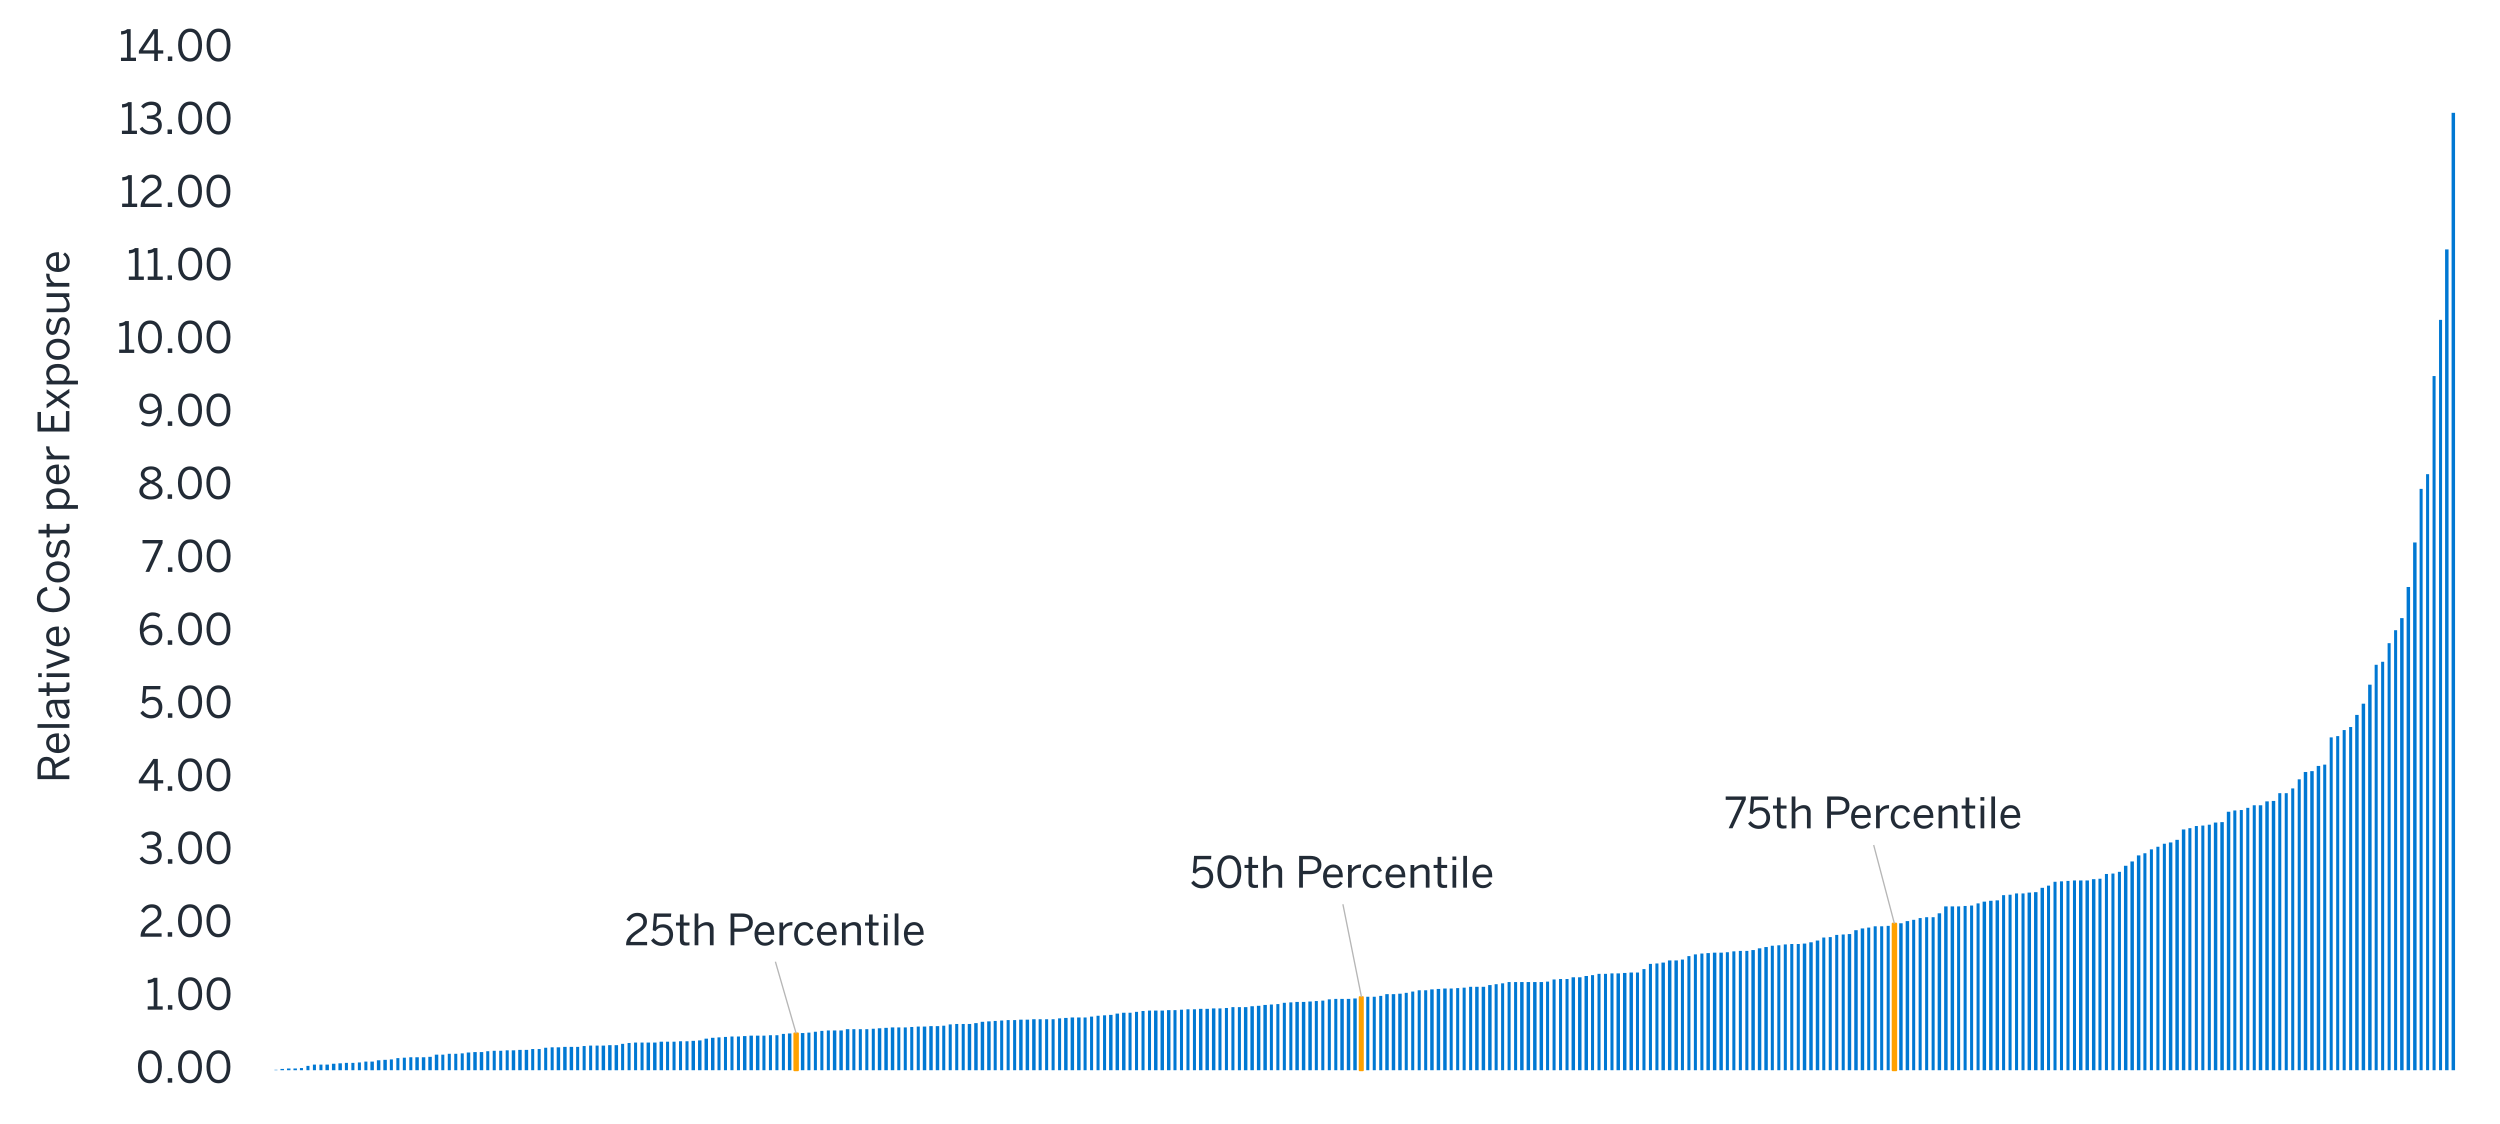 <?xml version="1.0" encoding="UTF-8"?><svg id="a" xmlns="http://www.w3.org/2000/svg" viewBox="0 0 930 418.09"><defs><style>.c{fill:#222b36;}.d{stroke:#ffa100;stroke-width:.75px;}.d,.e{fill:none;stroke-linejoin:round;}.e{stroke:#b6b6b6;stroke-width:.5px;}.f{fill:#0078d3;}.g{fill:#ffa100;fill-rule:evenodd;}</style></defs><g id="b"><polygon class="g" points="295.52 384.45 296.81 384.45 296.81 398.12 295.52 398.12 295.52 384.45 295.52 384.45"/><polygon class="d" points="295.52 384.45 296.81 384.45 296.81 398.12 295.52 398.12 295.52 384.45 295.52 384.45"/><polygon class="g" points="505.83 370.95 506.96 370.95 506.96 398.12 505.83 398.12 505.83 370.95 505.83 370.95"/><polygon class="d" points="505.83 370.95 506.96 370.95 506.96 398.12 505.83 398.12 505.83 370.95 505.83 370.95"/><polygon class="g" points="704.09 343.61 705.37 343.61 705.37 398.12 704.09 398.12 704.09 343.61 704.09 343.61"/><polygon class="d" points="704.09 343.61 705.37 343.61 705.37 398.12 704.09 398.12 704.09 343.61 704.09 343.61"/><path class="f" d="M102.09,397.96h1.13v.16h-1.13v-.16h0ZM104.34,397.64h1.29v.48h-1.29v-.48h0ZM106.76,397.48h1.29v.64h-1.29v-.64h0ZM109.17,397.48h1.29v.64h-1.29v-.64h0ZM111.58,397.32h1.13v.8h-1.13v-.8h0ZM113.99,396.51h1.13v1.61h-1.13v-1.61h0ZM116.4,396.03h1.13v2.09h-1.13v-2.09h0ZM118.82,396.03h1.13v2.09h-1.13v-2.09h0ZM121.07,396.03h1.29v2.09h-1.29v-2.09h0ZM123.48,395.71h1.29v2.41h-1.29v-2.41h0ZM125.89,395.55h1.29v2.57h-1.29v-2.57h0ZM128.3,395.39h1.13v2.73h-1.13v-2.73h0ZM130.71,395.39h1.13v2.73h-1.13v-2.73h0ZM133.13,395.23h1.13v2.89h-1.13v-2.89h0ZM135.54,394.91h1.13v3.22h-1.13v-3.22h0ZM137.79,394.91h1.29v3.22h-1.29v-3.22h0ZM140.2,394.42h1.29v3.7h-1.29v-3.7h0ZM142.61,394.26h1.29v3.86h-1.29v-3.86h0ZM145.02,394.1h1.13v4.02h-1.13v-4.02h0ZM147.44,393.62h1.13v4.5h-1.13v-4.5h0ZM149.85,393.46h1.13v4.66h-1.13v-4.66h0ZM152.26,393.3h1.13v4.82h-1.13v-4.82h0ZM154.51,393.3h1.29v4.82h-1.29v-4.82h0ZM156.92,393.3h1.29v4.82h-1.29v-4.82h0ZM159.33,393.14h1.29v4.98h-1.29v-4.98h0ZM161.75,392.33h1.29v5.79h-1.29v-5.79h0ZM164.16,392.33h1.13v5.79h-1.13v-5.79h0ZM166.57,392.01h1.13v6.11h-1.13v-6.11h0ZM168.98,392.01h1.13v6.11h-1.13v-6.11h0ZM171.39,391.85h1.13v6.27h-1.13v-6.27h0ZM173.64,391.53h1.29v6.59h-1.29v-6.59h0ZM176.06,391.37h1.29v6.75h-1.29v-6.75h0ZM178.47,391.37h1.29v6.75h-1.29v-6.75h0ZM180.88,391.05h1.13v7.07h-1.13v-7.07h0ZM183.29,390.89h1.13v7.24h-1.13v-7.24h0ZM185.7,390.89h1.13v7.24h-1.13v-7.24h0ZM188.12,390.72h1.13v7.4h-1.13v-7.4h0ZM190.37,390.72h1.29v7.4h-1.29v-7.4h0ZM192.78,390.56h1.29v7.56h-1.29v-7.56h0ZM195.19,390.56h1.29v7.56h-1.29v-7.56h0ZM197.6,390.24h1.13v7.88h-1.13v-7.88h0ZM200.01,390.24h1.13v7.88h-1.13v-7.88h0ZM202.43,389.76h1.13v8.36h-1.13v-8.36h0ZM204.84,389.6h1.13v8.52h-1.13v-8.52h0ZM207.09,389.6h1.29v8.52h-1.29v-8.52h0ZM209.5,389.44h1.29v8.68h-1.29v-8.68h0ZM211.91,389.44h1.29v8.68h-1.29v-8.68h0ZM214.32,389.44h1.13v8.68h-1.13v-8.68h0ZM216.74,389.12h1.13v9h-1.13v-9h0ZM219.15,388.96h1.13v9.16h-1.13v-9.16h0ZM221.56,388.96h1.13v9.16h-1.13v-9.16h0ZM223.81,388.96h1.29v9.16h-1.29v-9.16h0ZM226.22,388.8h1.29v9.33h-1.29v-9.33h0ZM228.63,388.8h1.29v9.33h-1.29v-9.33h0ZM231.05,388.31h1.13v9.81h-1.13v-9.81h0ZM233.46,387.99h1.13v10.13h-1.13v-10.13h0ZM235.87,387.83h1.13v10.29h-1.13v-10.29h0ZM238.28,387.83h1.13v10.29h-1.13v-10.29h0ZM240.53,387.83h1.29v10.29h-1.29v-10.29h0ZM242.94,387.83h1.29v10.29h-1.29v-10.29h0ZM245.36,387.51h1.29v10.61h-1.29v-10.61h0ZM247.77,387.51h1.13v10.61h-1.13v-10.61h0ZM250.18,387.51h1.13v10.61h-1.13v-10.61h0ZM252.59,387.35h1.13v10.77h-1.13v-10.77h0ZM255,387.35h1.13v10.77h-1.13v-10.77h0ZM257.25,387.19h1.29v10.93h-1.29v-10.93h0ZM259.67,387.03h1.29v11.09h-1.29v-11.09h0ZM262.08,386.38h1.29v11.74h-1.29v-11.74h0ZM264.49,386.06h1.29v12.06h-1.29v-12.06h0ZM266.9,385.9h1.13v12.22h-1.13v-12.22h0ZM269.31,385.74h1.13v12.38h-1.13v-12.38h0ZM271.73,385.58h1.13v12.54h-1.13v-12.54h0ZM274.14,385.58h1.13v12.54h-1.13v-12.54h0ZM276.39,385.42h1.29v12.7h-1.29v-12.7h0ZM278.8,385.26h1.29v12.86h-1.29v-12.86h0ZM281.21,385.26h1.29v12.86h-1.29v-12.86h0ZM283.62,385.26h1.13v12.86h-1.13v-12.86h0ZM286.04,385.1h1.13v13.02h-1.13v-13.02h0ZM288.45,385.1h1.13v13.02h-1.13v-13.02h0ZM290.86,384.61h1.13v13.51h-1.13v-13.51h0ZM293.11,384.45h1.29v13.67h-1.29v-13.67h0ZM297.93,384.29h1.29v13.83h-1.29v-13.83h0ZM300.35,384.13h1.13v13.99h-1.13v-13.99h0ZM302.76,383.81h1.13v14.31h-1.13v-14.31h0ZM305.17,383.49h1.13v14.63h-1.13v-14.63h0ZM307.58,383.33h1.13v14.79h-1.13v-14.79h0ZM309.83,383.33h1.29v14.79h-1.29v-14.79h0ZM312.24,383.33h1.29v14.79h-1.29v-14.79h0ZM314.66,382.85h1.29v15.27h-1.29v-15.27h0ZM317.07,382.85h1.13v15.27h-1.13v-15.27h0ZM319.48,382.85h1.13v15.27h-1.13v-15.27h0ZM321.89,382.85h1.13v15.27h-1.13v-15.27h0ZM324.3,382.69h1.13v15.44h-1.13v-15.44h0ZM326.55,382.52h1.29v15.6h-1.29v-15.6h0ZM328.97,382.36h1.29v15.76h-1.29v-15.76h0ZM331.38,382.2h1.29v15.92h-1.29v-15.92h0ZM333.79,382.2h1.13v15.92h-1.13v-15.92h0ZM336.2,382.2h1.13v15.92h-1.13v-15.92h0ZM338.61,382.04h1.13v16.08h-1.13v-16.08h0ZM341.03,381.88h1.13v16.24h-1.13v-16.24h0ZM343.28,381.88h1.29v16.24h-1.29v-16.24h0ZM345.69,381.72h1.29v16.4h-1.29v-16.4h0ZM348.1,381.72h1.29v16.4h-1.29v-16.4h0ZM350.51,381.56h1.13v16.56h-1.13v-16.56h0ZM352.92,381.08h1.13v17.04h-1.13v-17.04h0ZM355.34,380.92h1.13v17.2h-1.13v-17.2h0ZM357.75,380.92h1.13v17.2h-1.13v-17.2h0ZM360,380.92h1.29v17.2h-1.29v-17.2h0ZM362.41,380.6h1.29v17.53h-1.29v-17.53h0ZM364.82,380.11h1.29v18.01h-1.29v-18.01h0ZM367.23,379.95h1.29v18.17h-1.29v-18.17h0ZM369.65,379.79h1.13v18.33h-1.13v-18.33h0ZM372.06,379.63h1.13v18.49h-1.13v-18.49h0ZM374.47,379.47h1.13v18.65h-1.13v-18.65h0ZM376.88,379.47h1.13v18.65h-1.13v-18.65h0ZM379.13,379.31h1.29v18.81h-1.29v-18.81h0ZM381.54,379.31h1.29v18.81h-1.29v-18.81h0ZM383.96,379.15h1.29v18.97h-1.29v-18.97h0ZM386.37,379.15h1.13v18.97h-1.13v-18.97h0ZM388.78,379.15h1.13v18.97h-1.13v-18.97h0ZM391.19,379.15h1.13v18.97h-1.13v-18.97h0ZM393.6,378.83h1.13v19.29h-1.13v-19.29h0ZM395.85,378.67h1.29v19.46h-1.29v-19.46h0ZM398.27,378.5h1.29v19.62h-1.29v-19.62h0ZM400.68,378.5h1.29v19.62h-1.29v-19.62h0ZM403.09,378.5h1.13v19.62h-1.13v-19.62h0ZM405.5,378.18h1.13v19.94h-1.13v-19.94h0ZM407.91,377.86h1.13v20.26h-1.13v-20.26h0ZM410.33,377.7h1.13v20.42h-1.13v-20.42h0ZM412.58,377.54h1.29v20.58h-1.29v-20.58h0ZM414.99,377.06h1.29v21.06h-1.29v-21.06h0ZM417.4,376.74h1.29v21.38h-1.29v-21.38h0ZM419.81,376.74h1.13v21.38h-1.13v-21.38h0ZM422.22,376.41h1.13v21.71h-1.13v-21.71h0ZM424.64,376.09h1.13v22.03h-1.13v-22.03h0ZM427.05,375.93h1.13v22.19h-1.13v-22.19h0ZM429.3,375.93h1.29v22.19h-1.29v-22.19h0ZM431.71,375.93h1.29v22.19h-1.29v-22.19h0ZM434.12,375.77h1.29v22.35h-1.29v-22.35h0ZM436.53,375.77h1.13v22.35h-1.13v-22.35h0ZM438.95,375.61h1.13v22.51h-1.13v-22.51h0ZM441.36,375.45h1.13v22.67h-1.13v-22.67h0ZM443.77,375.45h1.13v22.67h-1.13v-22.67h0ZM446.02,375.29h1.29v22.83h-1.29v-22.83h0ZM448.43,375.29h1.29v22.83h-1.29v-22.83h0ZM450.84,375.13h1.29v22.99h-1.29v-22.99h0ZM453.26,375.13h1.13v22.99h-1.13v-22.99h0ZM455.67,374.97h1.13v23.15h-1.13v-23.15h0ZM458.08,374.65h1.13v23.48h-1.13v-23.48h0ZM460.49,374.65h1.13v23.48h-1.13v-23.48h0ZM462.74,374.65h1.29v23.48h-1.29v-23.48h0ZM465.15,374.32h1.29v23.8h-1.29v-23.8h0ZM467.57,374.16h1.29v23.96h-1.29v-23.96h0ZM469.98,373.84h1.29v24.28h-1.29v-24.28h0ZM472.39,373.68h1.13v24.44h-1.13v-24.44h0ZM474.8,373.52h1.13v24.6h-1.13v-24.6h0ZM477.21,373.04h1.13v25.08h-1.13v-25.08h0ZM479.63,372.88h1.13v25.24h-1.13v-25.24h0ZM481.88,372.72h1.29v25.4h-1.29v-25.4h0ZM484.29,372.72h1.29v25.4h-1.29v-25.4h0ZM486.7,372.56h1.29v25.57h-1.29v-25.57h0ZM489.11,372.39h1.13v25.73h-1.13v-25.73h0ZM491.52,372.23h1.13v25.89h-1.13v-25.89h0ZM493.94,371.75h1.13v26.37h-1.13v-26.37h0ZM496.35,371.59h1.13v26.53h-1.13v-26.53h0ZM498.6,371.59h1.29v26.53h-1.29v-26.53h0ZM501.01,371.59h1.29v26.53h-1.29v-26.53h0ZM503.42,371.43h1.29v26.69h-1.29v-26.69h0ZM508.25,370.79h1.13v27.33h-1.13v-27.33h0ZM510.66,370.79h1.13v27.33h-1.13v-27.33h0ZM513.07,370.47h1.13v27.66h-1.13v-27.66h0ZM515.32,369.82h1.29v28.3h-1.29v-28.3h0ZM517.73,369.82h1.29v28.3h-1.29v-28.3h0ZM520.14,369.66h1.29v28.46h-1.29v-28.46h0ZM522.56,369.34h1.13v28.78h-1.13v-28.78h0ZM524.97,368.86h1.13v29.26h-1.13v-29.26h0ZM527.38,368.38h1.13v29.75h-1.13v-29.75h0ZM529.79,368.38h1.13v29.75h-1.13v-29.75h0ZM532.04,368.05h1.29v30.07h-1.29v-30.07h0ZM534.45,367.89h1.29v30.23h-1.29v-30.23h0ZM536.87,367.73h1.29v30.39h-1.29v-30.39h0ZM539.28,367.73h1.13v30.39h-1.13v-30.39h0ZM541.69,367.57h1.13v30.55h-1.13v-30.55h0ZM544.1,367.41h1.13v30.71h-1.13v-30.71h0ZM546.51,367.09h1.13v31.03h-1.13v-31.03h0ZM548.76,367.09h1.29v31.03h-1.29v-31.03h0ZM551.18,367.09h1.29v31.03h-1.29v-31.03h0ZM553.59,366.45h1.29v31.68h-1.29v-31.68h0ZM556,366.12h1.13v32h-1.13v-32h0ZM558.41,365.8h1.13v32.32h-1.13v-32.32h0ZM560.82,365.32h1.13v32.8h-1.13v-32.8h0ZM563.24,365.32h1.13v32.8h-1.13v-32.8h0ZM565.49,365.32h1.29v32.8h-1.29v-32.8h0ZM567.9,365.32h1.29v32.8h-1.29v-32.8h0ZM570.31,365.32h1.29v32.8h-1.29v-32.8h0ZM572.72,365.32h1.29v32.8h-1.29v-32.8h0ZM575.13,365.16h1.13v32.96h-1.13v-32.96h0ZM577.55,364.36h1.13v33.77h-1.13v-33.77h0ZM579.96,364.19h1.13v33.93h-1.13v-33.93h0ZM582.37,364.19h1.13v33.93h-1.13v-33.93h0ZM584.62,363.55h1.29v34.57h-1.29v-34.57h0ZM587.03,363.55h1.29v34.57h-1.29v-34.57h0ZM589.44,363.07h1.29v35.05h-1.29v-35.05h0ZM591.86,362.75h1.13v35.37h-1.13v-35.37h0ZM594.27,362.27h1.13v35.86h-1.13v-35.86h0ZM596.68,362.27h1.13v35.86h-1.13v-35.86h0ZM599.09,362.1h1.13v36.02h-1.13v-36.02h0ZM601.34,362.1h1.29v36.02h-1.29v-36.02h0ZM603.75,361.94h1.29v36.18h-1.29v-36.18h0ZM606.17,361.78h1.29v36.34h-1.29v-36.34h0ZM608.58,361.78h1.13v36.34h-1.13v-36.34h0ZM610.99,360.5h1.13v37.62h-1.13v-37.62h0ZM613.4,358.57h1.13v39.55h-1.13v-39.55h0ZM615.81,358.41h1.13v39.71h-1.13v-39.71h0ZM618.06,358.08h1.29v40.04h-1.29v-40.04h0ZM620.48,357.28h1.29v40.84h-1.29v-40.84h0ZM622.89,357.28h1.29v40.84h-1.29v-40.84h0ZM625.3,356.96h1.13v41.16h-1.13v-41.16h0ZM627.71,355.67h1.13v42.45h-1.13v-42.45h0ZM630.12,355.03h1.13v43.09h-1.13v-43.09h0ZM632.54,354.71h1.13v43.41h-1.13v-43.41h0ZM634.79,354.55h1.29v43.57h-1.29v-43.57h0ZM637.2,354.39h1.29v43.73h-1.29v-43.73h0ZM639.61,354.39h1.29v43.73h-1.29v-43.73h0ZM642.02,354.23h1.13v43.9h-1.13v-43.9h0ZM644.43,353.9h1.13v44.22h-1.13v-44.22h0ZM646.85,353.74h1.13v44.38h-1.13v-44.38h0ZM649.26,353.74h1.13v44.38h-1.13v-44.38h0ZM651.51,353.42h1.29v44.7h-1.29v-44.7h0ZM653.92,352.78h1.29v45.34h-1.29v-45.34h0ZM656.33,352.3h1.29v45.82h-1.29v-45.82h0ZM658.74,351.81h1.13v46.31h-1.13v-46.31h0ZM661.16,351.65h1.13v46.47h-1.13v-46.47h0ZM663.57,351.33h1.13v46.79h-1.13v-46.79h0ZM665.98,351.17h1.13v46.95h-1.13v-46.95h0ZM668.39,351.17h1.13v46.95h-1.13v-46.95h0ZM670.64,351.01h1.29v47.11h-1.29v-47.11h0ZM673.05,350.53h1.29v47.59h-1.29v-47.59h0ZM675.47,349.88h1.29v48.24h-1.29v-48.24h0ZM677.88,348.76h1.13v49.36h-1.13v-49.36h0ZM680.29,348.6h1.13v49.52h-1.13v-49.52h0ZM682.7,347.79h1.13v50.33h-1.13v-50.33h0ZM685.11,347.63h1.13v50.49h-1.13v-50.49h0ZM687.36,347.47h1.29v50.65h-1.29v-50.65h0ZM689.78,346.03h1.29v52.1h-1.29v-52.1h0ZM692.19,345.38h1.29v52.74h-1.29v-52.74h0ZM694.6,345.06h1.13v53.06h-1.13v-53.06h0ZM697.01,344.58h1.13v53.54h-1.13v-53.54h0ZM699.42,344.58h1.13v53.54h-1.13v-53.54h0ZM701.84,344.42h1.13v53.7h-1.13v-53.7h0ZM706.5,343.45h1.29v54.67h-1.29v-54.67h0ZM708.91,342.65h1.29v55.47h-1.29v-55.47h0ZM711.32,342.17h1.13v55.95h-1.13v-55.95h0ZM713.73,341.52h1.13v56.6h-1.13v-56.6h0ZM716.15,341.2h1.13v56.92h-1.13v-56.92h0ZM718.56,341.2h1.13v56.92h-1.13v-56.92h0ZM720.81,339.75h1.29v58.37h-1.29v-58.37h0ZM723.22,337.18h1.29v60.94h-1.29v-60.94h0ZM725.63,337.18h1.29v60.94h-1.29v-60.94h0ZM728.04,337.18h1.13v60.94h-1.13v-60.94h0ZM730.46,337.02h1.13v61.1h-1.13v-61.1h0ZM732.87,336.86h1.13v61.26h-1.13v-61.26h0ZM735.28,336.06h1.13v62.06h-1.13v-62.06h0ZM737.53,335.41h1.29v62.71h-1.29v-62.71h0ZM739.94,335.09h1.29v63.03h-1.29v-63.03h0ZM742.35,334.93h1.29v63.19h-1.29v-63.19h0ZM744.77,333h1.13v65.12h-1.13v-65.12h0ZM747.18,332.84h1.13v65.28h-1.13v-65.28h0ZM749.59,332.36h1.13v65.76h-1.13v-65.76h0ZM752,332.36h1.13v65.76h-1.13v-65.76h0ZM754.25,332.04h1.29v66.08h-1.29v-66.08h0ZM756.66,331.88h1.29v66.24h-1.29v-66.24h0ZM759.08,330.27h1.29v67.85h-1.29v-67.85h0ZM761.49,329.46h1.13v68.66h-1.13v-68.66h0ZM763.9,328.02h1.13v70.1h-1.13v-70.1h0ZM766.31,327.86h1.13v70.26h-1.13v-70.26h0ZM768.72,327.7h1.13v70.43h-1.13v-70.43h0ZM771.14,327.53h1.13v70.59h-1.13v-70.59h0ZM773.39,327.53h1.29v70.59h-1.29v-70.59h0ZM775.8,327.53h1.29v70.59h-1.29v-70.59h0ZM778.21,327.05h1.29v71.07h-1.29v-71.07h0ZM780.62,326.89h1.13v71.23h-1.13v-71.23h0ZM783.03,325.12h1.13v73h-1.13v-73h0ZM785.45,324.96h1.13v73.16h-1.13v-73.16h0ZM787.86,324.32h1.13v73.8h-1.13v-73.8h0ZM790.11,322.07h1.29v76.05h-1.29v-76.05h0ZM792.52,320.46h1.29v77.66h-1.29v-77.66h0ZM794.93,318.21h1.29v79.91h-1.29v-79.91h0ZM797.34,317.41h1.13v80.72h-1.13v-80.72h0ZM799.76,315.96h1.13v82.16h-1.13v-82.16h0ZM802.17,314.99h1.13v83.13h-1.13v-83.13h0ZM804.58,313.87h1.13v84.25h-1.13v-84.25h0ZM806.83,313.39h1.29v84.74h-1.29v-84.74h0ZM809.24,312.42h1.29v85.7h-1.29v-85.7h0ZM811.65,308.56h1.29v89.56h-1.29v-89.56h0ZM814.07,308.08h1.13v90.04h-1.13v-90.04h0ZM816.48,307.28h1.13v90.85h-1.13v-90.85h0ZM818.89,307.11h1.13v91.01h-1.13v-91.01h0ZM821.3,306.79h1.13v91.33h-1.13v-91.33h0ZM823.55,305.99h1.29v92.13h-1.29v-92.13h0ZM825.96,305.83h1.29v92.29h-1.29v-92.29h0ZM828.38,301.97h1.29v96.15h-1.29v-96.15h0ZM830.79,301.49h1.13v96.63h-1.13v-96.63h0ZM833.2,301.33h1.13v96.79h-1.13v-96.79h0ZM835.61,300.52h1.13v97.6h-1.13v-97.6h0ZM838.02,299.56h1.13v98.56h-1.13v-98.56h0ZM840.27,299.56h1.29v98.56h-1.29v-98.56h0ZM842.69,298.11h1.29v100.01h-1.29v-100.01h0ZM845.1,297.95h1.29v100.17h-1.29v-100.17h0ZM847.51,295.06h1.13v103.07h-1.13v-103.07h0ZM849.92,295.06h1.13v103.07h-1.13v-103.07h0ZM852.33,293.29h1.13v104.83h-1.13v-104.83h0ZM854.75,289.91h1.13v108.21h-1.13v-108.21h0ZM857,287.18h1.29v110.94h-1.29v-110.94h0ZM859.41,286.86h1.29v111.27h-1.29v-111.27h0ZM861.82,284.93h1.29v113.2h-1.29v-113.2h0ZM864.23,284.44h1.13v113.68h-1.13v-113.68h0ZM866.64,274.31h1.13v123.81h-1.13v-123.81h0ZM869.06,273.83h1.13v124.29h-1.13v-124.29h0ZM871.47,271.58h1.13v126.54h-1.13v-126.54h0ZM873.88,270.45h1.13v127.67h-1.13v-127.67h0ZM876.13,265.95h1.29v132.17h-1.29v-132.17h0ZM878.54,261.77h1.29v136.35h-1.29v-136.35h0ZM880.95,254.7h1.29v143.42h-1.29v-143.42h0ZM883.37,247.3h1.13v150.82h-1.13v-150.82h0ZM885.78,246.18h1.13v151.95h-1.13v-151.95h0ZM888.19,239.26h1.13v158.86h-1.13v-158.86h0ZM890.6,234.44h1.13v163.68h-1.13v-163.68h0ZM892.85,229.94h1.29v168.19h-1.29v-168.19h0ZM895.26,218.36h1.29v179.76h-1.29v-179.76h0ZM897.68,201.8h1.29v196.32h-1.29v-196.32h0ZM900.09,181.86h1.13v216.26h-1.13v-216.26h0ZM902.5,176.39h1.13v221.73h-1.13v-221.73h0ZM904.91,139.89h1.13v258.23h-1.13V139.89h0ZM907.32,118.99h1.13v279.13h-1.13V118.99h0ZM909.57,92.78h1.29v305.34h-1.29V92.78h0ZM911.99,41.97h1.29v356.15h-1.29V41.97h0Z"/><line class="e" x1="296.17" y1="384.45" x2="288.45" y2="357.76"/><line class="e" x1="506.48" y1="370.95" x2="499.56" y2="336.38"/><line class="e" x1="704.73" y1="343.61" x2="697.01" y2="314.35"/><path class="c" d="M232.91,351.64v-.26c0-1.71.77-3.31,3.89-5.31,1.78-1.14,2.5-1.86,2.5-3.12s-.82-2.13-2.23-2.13c-1.22,0-2.19.67-2.9,1.95l-1.09-.67c.86-1.57,2.21-2.53,4.05-2.53,2.19,0,3.54,1.34,3.54,3.28,0,1.55-.7,2.61-2.98,4.05-2.06,1.31-3.07,2.48-3.2,3.49h6.24v1.25h-7.83Z"/><path class="c" d="M242.21,349.85l.94-.86c.75.94,1.68,1.65,3.04,1.65,1.94,0,2.82-1.36,2.82-2.88,0-1.81-1.06-2.75-2.58-2.75-1.15,0-1.97.48-2.61,1.38l-1.01-.35.46-6.23h6.43l-.11,1.26h-5.19l-.29,3.78c.54-.61,1.33-1.02,2.58-1.02,2.21,0,3.7,1.52,3.7,3.87s-1.58,4.18-4.18,4.18c-1.76,0-3.17-.82-4.02-2.02Z"/><path class="c" d="M252.93,349.59v-5.27h-1.47v-1.14h1.47v-3.01h1.38v3.01h2.19v1.14h-2.19v4.96c0,.9.29,1.34,1.31,1.34.3,0,.64-.05.86-.11v1.14c-.24.05-.77.1-1.2.1-1.78,0-2.35-.69-2.35-2.16Z"/><path class="c" d="M258.4,351.64v-11.84h1.39v4.66c.74-.72,1.79-1.44,3.17-1.44,1.62,0,2.5.93,2.5,2.53v6.1h-1.38v-5.79c0-1.12-.48-1.65-1.55-1.65-1.01,0-1.86.53-2.74,1.36v6.08h-1.39Z"/><path class="c" d="M271.77,351.64v-11.84h4.02c2.56,0,4.27,1.01,4.27,3.36,0,2.53-1.89,3.47-4.37,3.47h-2.51v5.01h-1.41ZM273.18,345.38h2.59c1.89,0,2.9-.58,2.9-2.18s-.99-2.13-2.91-2.13h-2.58v4.31Z"/><path class="c" d="M280.67,347.41c0-3.07,2.05-4.4,3.83-4.4,2,0,3.52,1.41,3.52,4.47v.29h-5.97c.05,1.91,1.15,2.93,2.54,2.93,1.22,0,1.9-.5,2.55-1.38l.8.71c-.78,1.12-1.86,1.79-3.44,1.79-2,0-3.83-1.46-3.83-4.4ZM286.7,346.69c-.11-1.5-.83-2.53-2.22-2.53-1.14,0-2.21.78-2.4,2.53h4.63Z"/><path class="c" d="M289.96,351.64v-8.45h1.38v1.57h.03c.62-.98,1.62-1.75,3.27-1.75h.18l-.1,1.28s-.35-.02-.4-.02c-1.34,0-2.35.71-2.98,1.91v5.46h-1.38Z"/><path class="c" d="M295.42,347.41c0-3.09,1.98-4.4,3.87-4.4s2.8,1.12,3.31,2.37l-1.17.48c-.42-1.09-1.07-1.68-2.18-1.68-1.22,0-2.45.85-2.45,3.23,0,2.08.99,3.25,2.42,3.25,1.07,0,1.73-.46,2.27-1.7l1.14.45c-.66,1.41-1.63,2.4-3.46,2.4-1.95,0-3.76-1.5-3.76-4.4Z"/><path class="c" d="M303.92,347.41c0-3.07,2.05-4.4,3.83-4.4,2,0,3.52,1.41,3.52,4.47v.29h-5.97c.05,1.91,1.15,2.93,2.54,2.93,1.22,0,1.9-.5,2.55-1.38l.8.71c-.78,1.12-1.86,1.79-3.44,1.79-2,0-3.83-1.46-3.83-4.4ZM309.95,346.69c-.11-1.5-.83-2.53-2.22-2.53-1.14,0-2.21.78-2.4,2.53h4.63Z"/><path class="c" d="M313.21,351.64v-8.45h1.39v1.26c.74-.72,1.79-1.44,3.17-1.44,1.62,0,2.5.93,2.5,2.53v6.1h-1.38v-5.79c0-1.12-.48-1.65-1.55-1.65-1.01,0-1.86.53-2.74,1.36v6.08h-1.39Z"/><path class="c" d="M323.26,349.59v-5.27h-1.47v-1.14h1.47v-3.01h1.38v3.01h2.19v1.14h-2.19v4.96c0,.9.29,1.34,1.31,1.34.3,0,.64-.05.86-.11v1.14c-.24.05-.77.1-1.2.1-1.78,0-2.35-.69-2.35-2.16Z"/><path class="c" d="M328.8,341.38v-1.34h1.44v1.34h-1.44ZM328.83,351.64v-8.45h1.38v8.45h-1.38Z"/><path class="c" d="M332.83,351.64v-11.84h1.38v11.84h-1.38Z"/><path class="c" d="M336.25,347.41c0-3.07,2.05-4.4,3.83-4.4,2,0,3.52,1.41,3.52,4.47v.29h-5.97c.05,1.91,1.15,2.93,2.54,2.93,1.22,0,1.9-.5,2.55-1.38l.8.71c-.78,1.12-1.86,1.79-3.44,1.79-2,0-3.83-1.46-3.83-4.4ZM342.29,346.69c-.11-1.5-.83-2.53-2.22-2.53-1.14,0-2.21.78-2.4,2.53h4.63Z"/><path class="c" d="M443.13,328.43l.94-.86c.75.94,1.68,1.65,3.04,1.65,1.94,0,2.82-1.36,2.82-2.88,0-1.81-1.06-2.75-2.58-2.75-1.15,0-1.97.48-2.61,1.38l-1.01-.35.46-6.23h6.43l-.11,1.26h-5.19l-.29,3.78c.54-.61,1.33-1.02,2.58-1.02,2.21,0,3.7,1.52,3.7,3.87s-1.58,4.18-4.18,4.18c-1.76,0-3.17-.82-4.02-2.02Z"/><path class="c" d="M452.86,324.3c0-3.7,1.63-6.15,4.47-6.15s4.43,2.45,4.43,6.15-1.58,6.15-4.43,6.15-4.47-2.45-4.47-6.15ZM460.37,324.3c0-3.22-1.18-4.9-3.04-4.9s-3.06,1.68-3.06,4.9,1.18,4.91,3.06,4.91,3.04-1.7,3.04-4.91Z"/><path class="c" d="M464.43,328.17v-5.27h-1.47v-1.14h1.47v-3.01h1.38v3.01h2.19v1.14h-2.19v4.96c0,.9.29,1.34,1.31,1.34.3,0,.64-.05.86-.11v1.14c-.24.05-.77.1-1.2.1-1.78,0-2.35-.69-2.35-2.16Z"/><path class="c" d="M469.9,330.22v-11.84h1.39v4.66c.74-.72,1.79-1.44,3.17-1.44,1.62,0,2.5.93,2.5,2.53v6.1h-1.38v-5.79c0-1.12-.48-1.65-1.55-1.65-1.01,0-1.86.53-2.74,1.36v6.08h-1.39Z"/><path class="c" d="M483.28,330.22v-11.84h4.02c2.56,0,4.27,1.01,4.27,3.36,0,2.53-1.89,3.47-4.37,3.47h-2.51v5.01h-1.41ZM484.69,323.96h2.59c1.89,0,2.9-.58,2.9-2.18s-.99-2.13-2.91-2.13h-2.58v4.31Z"/><path class="c" d="M492.17,326c0-3.07,2.05-4.4,3.83-4.4,2,0,3.52,1.41,3.52,4.47v.29h-5.97c.05,1.91,1.15,2.93,2.54,2.93,1.22,0,1.9-.5,2.54-1.38l.8.71c-.78,1.12-1.86,1.79-3.44,1.79-2,0-3.83-1.46-3.83-4.4ZM498.21,325.27c-.11-1.5-.83-2.53-2.22-2.53-1.14,0-2.21.78-2.4,2.53h4.63Z"/><path class="c" d="M501.47,330.22v-8.45h1.38v1.57h.03c.62-.98,1.62-1.75,3.27-1.75h.18l-.1,1.28s-.35-.02-.4-.02c-1.34,0-2.35.7-2.98,1.91v5.46h-1.38Z"/><path class="c" d="M506.93,326c0-3.09,1.98-4.4,3.87-4.4s2.8,1.12,3.31,2.37l-1.17.48c-.42-1.09-1.07-1.68-2.18-1.68-1.22,0-2.45.85-2.45,3.23,0,2.08.99,3.25,2.42,3.25,1.07,0,1.73-.46,2.27-1.7l1.14.45c-.66,1.41-1.63,2.4-3.46,2.4-1.95,0-3.76-1.5-3.76-4.4Z"/><path class="c" d="M515.42,326c0-3.07,2.05-4.4,3.83-4.4,2,0,3.52,1.41,3.52,4.47v.29h-5.97c.05,1.91,1.15,2.93,2.54,2.93,1.22,0,1.9-.5,2.54-1.38l.8.71c-.78,1.12-1.86,1.79-3.44,1.79-2,0-3.83-1.46-3.83-4.4ZM521.46,325.27c-.11-1.5-.83-2.53-2.22-2.53-1.14,0-2.21.78-2.4,2.53h4.63Z"/><path class="c" d="M524.72,330.22v-8.45h1.39v1.26c.74-.72,1.79-1.44,3.17-1.44,1.62,0,2.5.93,2.5,2.53v6.1h-1.38v-5.79c0-1.12-.48-1.65-1.55-1.65-1.01,0-1.86.53-2.74,1.36v6.08h-1.39Z"/><path class="c" d="M534.77,328.17v-5.27h-1.47v-1.14h1.47v-3.01h1.38v3.01h2.19v1.14h-2.19v4.96c0,.9.29,1.34,1.31,1.34.3,0,.64-.05.86-.11v1.14c-.24.05-.77.1-1.2.1-1.78,0-2.35-.69-2.35-2.16Z"/><path class="c" d="M540.3,319.96v-1.34h1.44v1.34h-1.44ZM540.33,330.22v-8.45h1.38v8.45h-1.38Z"/><path class="c" d="M544.33,330.22v-11.84h1.38v11.84h-1.38Z"/><path class="c" d="M547.76,326c0-3.07,2.05-4.4,3.83-4.4,2,0,3.52,1.41,3.52,4.47v.29h-5.97c.05,1.91,1.15,2.93,2.54,2.93,1.22,0,1.9-.5,2.54-1.38l.8.71c-.78,1.12-1.86,1.79-3.44,1.79-2,0-3.83-1.46-3.83-4.4ZM553.79,325.27c-.11-1.5-.83-2.53-2.22-2.53-1.14,0-2.21.78-2.4,2.53h4.63Z"/><path class="c" d="M643.06,308.12l4.9-10.58h-6v-1.26h7.47v1.18l-4.93,10.66h-1.44Z"/><path class="c" d="M650.3,306.33l.94-.86c.75.94,1.68,1.65,3.04,1.65,1.94,0,2.82-1.36,2.82-2.88,0-1.81-1.06-2.75-2.58-2.75-1.15,0-1.97.48-2.61,1.38l-1.01-.35.46-6.23h6.43l-.11,1.26h-5.19l-.29,3.78c.54-.61,1.33-1.02,2.58-1.02,2.21,0,3.7,1.52,3.7,3.87s-1.58,4.18-4.18,4.18c-1.76,0-3.17-.82-4.02-2.02Z"/><path class="c" d="M661.02,306.07v-5.27h-1.47v-1.14h1.47v-3.01h1.38v3.01h2.19v1.14h-2.19v4.96c0,.9.29,1.34,1.31,1.34.3,0,.64-.05.86-.11v1.14c-.24.05-.77.1-1.2.1-1.78,0-2.35-.69-2.35-2.16Z"/><path class="c" d="M666.5,308.12v-11.84h1.39v4.66c.74-.72,1.79-1.44,3.17-1.44,1.62,0,2.5.93,2.5,2.53v6.1h-1.38v-5.79c0-1.12-.48-1.65-1.55-1.65-1.01,0-1.86.53-2.74,1.36v6.08h-1.39Z"/><path class="c" d="M679.71,308.12v-11.84h4.02c2.56,0,4.27,1.01,4.27,3.36,0,2.53-1.89,3.47-4.37,3.47h-2.51v5.01h-1.41ZM681.12,301.86h2.59c1.89,0,2.9-.58,2.9-2.18s-.99-2.13-2.91-2.13h-2.58v4.31Z"/><path class="c" d="M688.61,303.9c0-3.07,2.05-4.4,3.83-4.4,2,0,3.52,1.41,3.52,4.47v.29h-5.97c.05,1.91,1.15,2.93,2.54,2.93,1.22,0,1.9-.5,2.54-1.38l.8.71c-.78,1.12-1.86,1.79-3.44,1.79-2,0-3.83-1.46-3.83-4.4ZM694.64,303.18c-.11-1.5-.83-2.53-2.22-2.53-1.14,0-2.21.78-2.4,2.53h4.63Z"/><path class="c" d="M697.9,308.12v-8.45h1.38v1.57h.03c.62-.98,1.62-1.75,3.27-1.75h.18l-.1,1.28s-.35-.02-.4-.02c-1.34,0-2.35.71-2.98,1.91v5.46h-1.38Z"/><path class="c" d="M703.36,303.9c0-3.09,1.98-4.4,3.87-4.4s2.8,1.12,3.31,2.37l-1.17.48c-.42-1.09-1.07-1.68-2.18-1.68-1.22,0-2.45.85-2.45,3.23,0,2.08.99,3.25,2.42,3.25,1.07,0,1.73-.46,2.27-1.7l1.14.45c-.66,1.41-1.63,2.4-3.46,2.4-1.95,0-3.76-1.5-3.76-4.4Z"/><path class="c" d="M711.86,303.9c0-3.07,2.05-4.4,3.83-4.4,2,0,3.52,1.41,3.52,4.47v.29h-5.97c.05,1.91,1.15,2.93,2.54,2.93,1.22,0,1.9-.5,2.54-1.38l.8.71c-.78,1.12-1.86,1.79-3.44,1.79-2,0-3.83-1.46-3.83-4.4ZM717.89,303.18c-.11-1.5-.83-2.53-2.22-2.53-1.14,0-2.21.78-2.4,2.53h4.63Z"/><path class="c" d="M721.15,308.12v-8.45h1.39v1.26c.74-.72,1.79-1.44,3.17-1.44,1.62,0,2.5.93,2.5,2.53v6.1h-1.38v-5.79c0-1.12-.48-1.65-1.55-1.65-1.01,0-1.86.53-2.74,1.36v6.08h-1.39Z"/><path class="c" d="M731.2,306.07v-5.27h-1.47v-1.14h1.47v-3.01h1.38v3.01h2.19v1.14h-2.19v4.96c0,.9.29,1.34,1.31,1.34.3,0,.64-.05.86-.11v1.14c-.24.05-.77.1-1.2.1-1.78,0-2.35-.69-2.35-2.16Z"/><path class="c" d="M736.73,297.86v-1.34h1.44v1.34h-1.44ZM736.77,308.12v-8.45h1.38v8.45h-1.38Z"/><path class="c" d="M740.77,308.12v-11.84h1.38v11.84h-1.38Z"/><path class="c" d="M744.19,303.9c0-3.07,2.05-4.4,3.83-4.4,2,0,3.52,1.41,3.52,4.47v.29h-5.97c.05,1.91,1.15,2.93,2.54,2.93,1.22,0,1.9-.5,2.54-1.38l.8.71c-.78,1.12-1.86,1.79-3.44,1.79-2,0-3.83-1.46-3.83-4.4ZM750.22,303.18c-.11-1.5-.83-2.53-2.22-2.53-1.14,0-2.21.78-2.4,2.53h4.63Z"/><path class="c" d="M51.32,396.83c0-3.7,1.63-6.15,4.47-6.15s4.43,2.45,4.43,6.15-1.58,6.15-4.43,6.15-4.47-2.45-4.47-6.15ZM58.83,396.83c0-3.22-1.18-4.9-3.04-4.9s-3.06,1.68-3.06,4.9,1.18,4.91,3.06,4.91,3.04-1.7,3.04-4.91Z"/><path class="c" d="M62.41,402.75v-1.68h1.65v1.68h-1.65Z"/><path class="c" d="M66.23,396.83c0-3.7,1.63-6.15,4.47-6.15s4.43,2.45,4.43,6.15-1.58,6.15-4.43,6.15-4.47-2.45-4.47-6.15ZM73.74,396.83c0-3.22-1.18-4.9-3.04-4.9s-3.06,1.68-3.06,4.9,1.18,4.91,3.06,4.91,3.04-1.7,3.04-4.91Z"/><path class="c" d="M76.81,396.83c0-3.7,1.63-6.15,4.47-6.15s4.43,2.45,4.43,6.15-1.58,6.15-4.43,6.15-4.47-2.45-4.47-6.15ZM84.32,396.83c0-3.22-1.18-4.9-3.04-4.9s-3.06,1.68-3.06,4.9,1.18,4.91,3.06,4.91,3.04-1.7,3.04-4.91Z"/><path class="c" d="M54.94,375.6v-1.25h2.23v-9.12c-.58.3-1.5.54-2.19.54v-1.25c.91-.03,1.73-.27,2.26-.77h1.31v10.6h1.98v1.25h-5.59Z"/><path class="c" d="M62.46,375.6v-1.68h1.65v1.68h-1.65Z"/><path class="c" d="M66.29,369.68c0-3.7,1.63-6.15,4.47-6.15s4.43,2.45,4.43,6.15-1.58,6.15-4.43,6.15-4.47-2.45-4.47-6.15ZM73.8,369.68c0-3.22-1.18-4.9-3.04-4.9s-3.06,1.68-3.06,4.9,1.18,4.91,3.06,4.91,3.04-1.7,3.04-4.91Z"/><path class="c" d="M76.86,369.68c0-3.7,1.63-6.15,4.47-6.15s4.43,2.45,4.43,6.15-1.58,6.15-4.43,6.15-4.47-2.45-4.47-6.15ZM84.37,369.68c0-3.22-1.18-4.9-3.04-4.9s-3.06,1.68-3.06,4.9,1.18,4.91,3.06,4.91,3.04-1.7,3.04-4.91Z"/><path class="c" d="M52.3,348.46v-.26c0-1.71.77-3.31,3.89-5.31,1.78-1.14,2.5-1.86,2.5-3.12s-.82-2.13-2.23-2.13c-1.22,0-2.19.67-2.9,1.95l-1.09-.67c.86-1.57,2.21-2.53,4.05-2.53,2.19,0,3.54,1.34,3.54,3.28,0,1.55-.7,2.61-2.98,4.05-2.06,1.31-3.07,2.48-3.2,3.49h6.24v1.25h-7.83Z"/><path class="c" d="M62.4,348.46v-1.68h1.65v1.68h-1.65Z"/><path class="c" d="M66.22,342.53c0-3.7,1.63-6.15,4.47-6.15s4.43,2.45,4.43,6.15-1.58,6.15-4.43,6.15-4.47-2.45-4.47-6.15ZM73.73,342.53c0-3.22-1.18-4.9-3.04-4.9s-3.06,1.68-3.06,4.9,1.18,4.91,3.06,4.91,3.04-1.7,3.04-4.91Z"/><path class="c" d="M76.8,342.53c0-3.7,1.63-6.15,4.47-6.15s4.43,2.45,4.43,6.15-1.58,6.15-4.43,6.15-4.47-2.45-4.47-6.15ZM84.31,342.53c0-3.22-1.18-4.9-3.04-4.9s-3.06,1.68-3.06,4.9,1.18,4.91,3.06,4.91,3.04-1.7,3.04-4.91Z"/><path class="c" d="M51.93,319.38l1.02-.77c.85,1.22,1.9,1.7,3.15,1.7,1.65,0,2.69-.83,2.69-2.24,0-1.65-1.04-2.43-3.65-2.43h-.48v-1.17h.56c2.45,0,3.28-.75,3.28-2.07,0-1.12-.67-1.89-2.35-1.89-1.14,0-2.1.53-2.79,1.34l-.91-.85c.88-1.02,2.19-1.74,3.81-1.74,2.51,0,3.63,1.34,3.63,2.96,0,1.49-.88,2.48-2.3,2.8,1.76.35,2.59,1.39,2.59,3.07,0,2-1.58,3.44-4.08,3.44-1.78,0-3.27-.77-4.18-2.16Z"/><path class="c" d="M62.46,321.31v-1.68h1.65v1.68h-1.65Z"/><path class="c" d="M66.28,315.39c0-3.7,1.63-6.15,4.47-6.15s4.43,2.45,4.43,6.15-1.58,6.15-4.43,6.15-4.47-2.45-4.47-6.15ZM73.79,315.39c0-3.22-1.18-4.9-3.04-4.9s-3.06,1.68-3.06,4.9,1.18,4.91,3.06,4.91,3.04-1.7,3.04-4.91Z"/><path class="c" d="M76.86,315.39c0-3.7,1.63-6.15,4.47-6.15s4.43,2.45,4.43,6.15-1.58,6.15-4.43,6.15-4.47-2.45-4.47-6.15ZM84.37,315.39c0-3.22-1.18-4.9-3.04-4.9s-3.06,1.68-3.06,4.9,1.18,4.91,3.06,4.91,3.04-1.7,3.04-4.91Z"/><path class="c" d="M57.35,294.17v-2.74h-5.71v-1.07l5.39-8.04h1.68v7.88h2v1.23h-2v2.74h-1.36ZM53.19,290.2h4.16v-6.23h-.03l-4.13,6.23Z"/><path class="c" d="M62.42,294.17v-1.68h1.65v1.68h-1.65Z"/><path class="c" d="M66.25,288.25c0-3.7,1.63-6.15,4.47-6.15s4.43,2.45,4.43,6.15-1.58,6.15-4.43,6.15-4.47-2.45-4.47-6.15ZM73.76,288.25c0-3.22-1.18-4.9-3.04-4.9s-3.06,1.68-3.06,4.9,1.18,4.91,3.06,4.91,3.04-1.7,3.04-4.91Z"/><path class="c" d="M76.82,288.25c0-3.7,1.63-6.15,4.47-6.15s4.43,2.45,4.43,6.15-1.58,6.15-4.43,6.15-4.47-2.45-4.47-6.15ZM84.33,288.25c0-3.22-1.18-4.9-3.04-4.9s-3.06,1.68-3.06,4.9,1.18,4.91,3.06,4.91,3.04-1.7,3.04-4.91Z"/><path class="c" d="M52.22,265.22l.94-.86c.75.94,1.68,1.65,3.04,1.65,1.94,0,2.82-1.36,2.82-2.88,0-1.81-1.06-2.75-2.58-2.75-1.15,0-1.97.48-2.61,1.38l-1.01-.35.46-6.23h6.43l-.11,1.26h-5.19l-.29,3.78c.54-.61,1.33-1.02,2.58-1.02,2.21,0,3.7,1.52,3.7,3.87s-1.58,4.18-4.18,4.18c-1.76,0-3.17-.82-4.02-2.02Z"/><path class="c" d="M62.46,267.02v-1.68h1.65v1.68h-1.65Z"/><path class="c" d="M66.28,261.09c0-3.7,1.63-6.15,4.47-6.15s4.43,2.45,4.43,6.15-1.58,6.15-4.43,6.15-4.47-2.45-4.47-6.15ZM73.79,261.09c0-3.22-1.18-4.9-3.04-4.9s-3.06,1.68-3.06,4.9,1.18,4.91,3.06,4.91,3.04-1.7,3.04-4.91Z"/><path class="c" d="M76.86,261.09c0-3.7,1.63-6.15,4.47-6.15s4.43,2.45,4.43,6.15-1.58,6.15-4.43,6.15-4.47-2.45-4.47-6.15ZM84.36,261.09c0-3.22-1.18-4.9-3.04-4.9s-3.06,1.68-3.06,4.9,1.18,4.91,3.06,4.91,3.04-1.7,3.04-4.91Z"/><path class="c" d="M51.99,234.16c0-3.81,2.05-6.36,4.8-6.36,1.31,0,2.26.42,2.9.93l-.7,1.04c-.59-.45-1.22-.74-2.24-.74-2.05,0-3.35,2.06-3.38,4.88.77-.8,1.86-1.5,3.3-1.5,2.42,0,3.73,1.49,3.73,3.71s-1.7,3.97-4.08,3.97-4.32-1.9-4.32-5.94ZM59.04,236.16c0-1.47-.74-2.54-2.58-2.54-1.25,0-2.4.69-3.06,1.57.22,2.59,1.44,3.71,2.99,3.71s2.64-1.01,2.64-2.74Z"/><path class="c" d="M62.42,239.87v-1.68h1.65v1.68h-1.65Z"/><path class="c" d="M66.25,233.95c0-3.7,1.63-6.15,4.47-6.15s4.43,2.45,4.43,6.15-1.58,6.15-4.43,6.15-4.47-2.45-4.47-6.15ZM73.76,233.95c0-3.22-1.18-4.9-3.04-4.9s-3.06,1.68-3.06,4.9,1.18,4.91,3.06,4.91,3.04-1.7,3.04-4.91Z"/><path class="c" d="M76.82,233.95c0-3.7,1.63-6.15,4.47-6.15s4.43,2.45,4.43,6.15-1.58,6.15-4.43,6.15-4.47-2.45-4.47-6.15ZM84.33,233.95c0-3.22-1.18-4.9-3.04-4.9s-3.06,1.68-3.06,4.9,1.18,4.91,3.06,4.91,3.04-1.7,3.04-4.91Z"/><path class="c" d="M54.12,212.73l4.9-10.58h-6v-1.26h7.47v1.18l-4.93,10.66h-1.44Z"/><path class="c" d="M62.47,212.73v-1.68h1.65v1.68h-1.65Z"/><path class="c" d="M66.29,206.8c0-3.7,1.63-6.15,4.47-6.15s4.43,2.45,4.43,6.15-1.58,6.15-4.43,6.15-4.47-2.45-4.47-6.15ZM73.8,206.8c0-3.22-1.18-4.9-3.04-4.9s-3.06,1.68-3.06,4.9,1.18,4.91,3.06,4.91,3.04-1.7,3.04-4.91Z"/><path class="c" d="M76.87,206.8c0-3.7,1.63-6.15,4.47-6.15s4.43,2.45,4.43,6.15-1.58,6.15-4.43,6.15-4.47-2.45-4.47-6.15ZM84.37,206.8c0-3.22-1.18-4.9-3.04-4.9s-3.06,1.68-3.06,4.9,1.18,4.91,3.06,4.91,3.04-1.7,3.04-4.91Z"/><path class="c" d="M51.83,182.68c0-1.63,1.18-2.58,3.04-3.36-1.55-.72-2.5-1.47-2.5-2.93s1.38-2.91,3.79-2.91,3.76,1.46,3.76,2.91c0,1.38-.91,2.16-2.51,2.88,1.92.83,3.06,1.67,3.06,3.41s-1.58,3.15-4.31,3.15-4.34-1.38-4.34-3.15ZM59.08,182.6c0-1.25-1.06-1.94-3.01-2.75-1.92.86-2.83,1.57-2.83,2.75s1.2,2.07,2.93,2.07,2.91-.8,2.91-2.07ZM58.57,176.47c0-.9-.74-1.81-2.4-1.81s-2.42.86-2.42,1.76c0,1.09.78,1.6,2.48,2.34,1.65-.74,2.34-1.25,2.34-2.29Z"/><path class="c" d="M62.37,185.57v-1.68h1.65v1.68h-1.65Z"/><path class="c" d="M66.2,179.65c0-3.7,1.63-6.15,4.47-6.15s4.43,2.45,4.43,6.15-1.58,6.15-4.43,6.15-4.47-2.45-4.47-6.15ZM73.71,179.65c0-3.22-1.18-4.9-3.04-4.9s-3.06,1.68-3.06,4.9,1.18,4.91,3.06,4.91,3.04-1.7,3.04-4.91Z"/><path class="c" d="M76.77,179.65c0-3.7,1.63-6.15,4.47-6.15s4.43,2.45,4.43,6.15-1.58,6.15-4.43,6.15-4.47-2.45-4.47-6.15ZM84.28,179.65c0-3.22-1.18-4.9-3.04-4.9s-3.06,1.68-3.06,4.9,1.18,4.91,3.06,4.91,3.04-1.7,3.04-4.91Z"/><path class="c" d="M52.41,157.63l.69-1.04c.64.5,1.3.85,2.38.85,2.05,0,3.33-2.08,3.36-4.9-.77.8-1.86,1.5-3.3,1.5-2.4,0-3.71-1.49-3.71-3.71s1.7-3.97,4.08-3.97,4.31,1.91,4.31,5.94c0,3.81-2.03,6.35-4.79,6.35-1.36,0-2.37-.46-3.03-1.02ZM58.81,151.27c-.21-2.59-1.42-3.7-2.98-3.7s-2.64.99-2.64,2.72c0,1.47.72,2.54,2.58,2.54,1.23,0,2.38-.69,3.04-1.57Z"/><path class="c" d="M62.42,158.43v-1.68h1.65v1.68h-1.65Z"/><path class="c" d="M66.25,152.51c0-3.7,1.63-6.15,4.47-6.15s4.43,2.45,4.43,6.15-1.58,6.15-4.43,6.15-4.47-2.45-4.47-6.15ZM73.76,152.51c0-3.22-1.18-4.9-3.04-4.9s-3.06,1.68-3.06,4.9,1.18,4.91,3.06,4.91,3.04-1.7,3.04-4.91Z"/><path class="c" d="M76.82,152.51c0-3.7,1.63-6.15,4.47-6.15s4.43,2.45,4.43,6.15-1.58,6.15-4.43,6.15-4.47-2.45-4.47-6.15ZM84.33,152.51c0-3.22-1.18-4.9-3.04-4.9s-3.06,1.68-3.06,4.9,1.18,4.91,3.06,4.91,3.04-1.7,3.04-4.91Z"/><path class="c" d="M44.33,131.29v-1.25h2.23v-9.12c-.58.3-1.5.54-2.19.54v-1.25c.91-.03,1.73-.27,2.26-.77h1.31v10.6h1.98v1.25h-5.59Z"/><path class="c" d="M51.34,125.36c0-3.7,1.63-6.15,4.47-6.15s4.43,2.45,4.43,6.15-1.58,6.15-4.43,6.15-4.47-2.45-4.47-6.15ZM58.85,125.36c0-3.22-1.18-4.9-3.04-4.9s-3.06,1.68-3.06,4.9,1.18,4.91,3.06,4.91,3.04-1.7,3.04-4.91Z"/><path class="c" d="M62.43,131.29v-1.68h1.65v1.68h-1.65Z"/><path class="c" d="M66.25,125.36c0-3.7,1.63-6.15,4.47-6.15s4.43,2.45,4.43,6.15-1.58,6.15-4.43,6.15-4.47-2.45-4.47-6.15ZM73.76,125.36c0-3.22-1.18-4.9-3.04-4.9s-3.06,1.68-3.06,4.9,1.18,4.91,3.06,4.91,3.04-1.7,3.04-4.91Z"/><path class="c" d="M76.83,125.36c0-3.7,1.63-6.15,4.47-6.15s4.43,2.45,4.43,6.15-1.58,6.15-4.43,6.15-4.47-2.45-4.47-6.15ZM84.33,125.36c0-3.22-1.18-4.9-3.04-4.9s-3.06,1.68-3.06,4.9,1.18,4.91,3.06,4.91,3.04-1.7,3.04-4.91Z"/><path class="c" d="M47.92,104.13v-1.25h2.23v-9.12c-.58.3-1.5.54-2.19.54v-1.25c.91-.03,1.73-.27,2.26-.77h1.31v10.6h1.98v1.25h-5.59Z"/><path class="c" d="M54.96,104.13v-1.25h2.23v-9.12c-.58.3-1.5.54-2.19.54v-1.25c.91-.03,1.73-.27,2.26-.77h1.31v10.6h1.98v1.25h-5.59Z"/><path class="c" d="M62.34,104.13v-1.68h1.65v1.68h-1.65Z"/><path class="c" d="M66.31,98.21c0-3.7,1.63-6.15,4.47-6.15s4.43,2.45,4.43,6.15-1.58,6.15-4.43,6.15-4.47-2.45-4.47-6.15ZM73.81,98.21c0-3.22-1.18-4.9-3.04-4.9s-3.06,1.68-3.06,4.9,1.18,4.91,3.06,4.91,3.04-1.7,3.04-4.91Z"/><path class="c" d="M76.88,98.21c0-3.7,1.63-6.15,4.47-6.15s4.43,2.45,4.43,6.15-1.58,6.15-4.43,6.15-4.47-2.45-4.47-6.15ZM84.39,98.21c0-3.22-1.18-4.9-3.04-4.9s-3.06,1.68-3.06,4.9,1.18,4.91,3.06,4.91,3.04-1.7,3.04-4.91Z"/><path class="c" d="M45.43,77v-1.25h2.23v-9.12c-.58.3-1.5.54-2.19.54v-1.25c.91-.03,1.73-.27,2.26-.77h1.31v10.6h1.98v1.25h-5.59Z"/><path class="c" d="M52.31,77v-.26c0-1.71.77-3.31,3.89-5.31,1.78-1.14,2.5-1.86,2.5-3.12s-.82-2.13-2.22-2.13c-1.22,0-2.19.67-2.9,1.95l-1.09-.67c.86-1.57,2.21-2.53,4.05-2.53,2.19,0,3.54,1.34,3.54,3.28,0,1.55-.7,2.61-2.98,4.05-2.06,1.31-3.07,2.48-3.2,3.49h6.24v1.25h-7.83Z"/><path class="c" d="M62.41,77v-1.68h1.65v1.68h-1.65Z"/><path class="c" d="M66.23,71.08c0-3.7,1.63-6.15,4.47-6.15s4.43,2.45,4.43,6.15-1.58,6.15-4.43,6.15-4.47-2.45-4.47-6.15ZM73.74,71.08c0-3.22-1.18-4.9-3.04-4.9s-3.06,1.68-3.06,4.9,1.18,4.91,3.06,4.91,3.04-1.7,3.04-4.91Z"/><path class="c" d="M76.81,71.08c0-3.7,1.63-6.15,4.47-6.15s4.43,2.45,4.43,6.15-1.58,6.15-4.43,6.15-4.47-2.45-4.47-6.15ZM84.31,71.08c0-3.22-1.18-4.9-3.04-4.9s-3.06,1.68-3.06,4.9,1.18,4.91,3.06,4.91,3.04-1.7,3.04-4.91Z"/><path class="c" d="M45.36,49.85v-1.25h2.23v-9.12c-.58.3-1.5.54-2.19.54v-1.25c.91-.03,1.73-.27,2.26-.77h1.31v10.6h1.98v1.25h-5.59Z"/><path class="c" d="M51.95,47.91l1.02-.77c.85,1.22,1.9,1.7,3.15,1.7,1.65,0,2.69-.83,2.69-2.24,0-1.65-1.04-2.43-3.65-2.43h-.48v-1.17h.56c2.45,0,3.28-.75,3.28-2.07,0-1.12-.67-1.89-2.35-1.89-1.14,0-2.1.53-2.79,1.34l-.91-.85c.88-1.02,2.19-1.74,3.81-1.74,2.51,0,3.63,1.34,3.63,2.96,0,1.49-.88,2.48-2.3,2.8,1.76.35,2.59,1.39,2.59,3.07,0,2-1.58,3.44-4.08,3.44-1.78,0-3.27-.77-4.18-2.16Z"/><path class="c" d="M62.33,49.85v-1.68h1.65v1.68h-1.65Z"/><path class="c" d="M66.3,43.92c0-3.7,1.63-6.15,4.47-6.15s4.43,2.45,4.43,6.15-1.58,6.15-4.43,6.15-4.47-2.45-4.47-6.15ZM73.81,43.92c0-3.22-1.18-4.9-3.04-4.9s-3.06,1.68-3.06,4.9,1.18,4.91,3.06,4.91,3.04-1.7,3.04-4.91Z"/><path class="c" d="M76.88,43.92c0-3.7,1.63-6.15,4.47-6.15s4.43,2.45,4.43,6.15-1.58,6.15-4.43,6.15-4.47-2.45-4.47-6.15ZM84.38,43.92c0-3.22-1.18-4.9-3.04-4.9s-3.06,1.68-3.06,4.9,1.18,4.91,3.06,4.91,3.04-1.7,3.04-4.91Z"/><path class="c" d="M45,22.69v-1.25h2.23v-9.12c-.58.3-1.5.54-2.19.54v-1.25c.91-.03,1.73-.27,2.26-.77h1.31v10.6h1.98v1.25h-5.59Z"/><path class="c" d="M57.37,22.69v-2.74h-5.71v-1.07l5.39-8.04h1.68v7.88h2v1.23h-2v2.74h-1.36ZM53.21,18.72h4.16v-6.23h-.03l-4.13,6.23Z"/><path class="c" d="M62.44,22.69v-1.68h1.65v1.68h-1.65Z"/><path class="c" d="M66.26,16.77c0-3.7,1.63-6.15,4.47-6.15s4.43,2.45,4.43,6.15-1.58,6.15-4.43,6.15-4.47-2.45-4.47-6.15ZM73.77,16.77c0-3.22-1.18-4.9-3.04-4.9s-3.06,1.68-3.06,4.9,1.18,4.91,3.06,4.91,3.04-1.7,3.04-4.91Z"/><path class="c" d="M76.84,16.77c0-3.7,1.63-6.15,4.47-6.15s4.43,2.45,4.43,6.15-1.58,6.15-4.43,6.15-4.47-2.45-4.47-6.15ZM84.35,16.77c0-3.22-1.18-4.9-3.04-4.9s-3.06,1.68-3.06,4.9,1.18,4.91,3.06,4.91,3.04-1.7,3.04-4.91Z"/><path class="c" d="M25.79,289.83h-11.84v-4.07c0-2.69,1.14-4.21,3.31-4.21,1.9,0,2.9,1.07,3.25,2.75l5.28-2.91v1.54l-5.11,2.83v2.67h5.11v1.39ZM19.43,288.44v-2.59c0-1.86-.51-2.9-2.13-2.9s-2.08,1.02-2.08,2.91v2.58h4.21Z"/><path class="c" d="M21.56,280.14c-3.07,0-4.4-2.05-4.4-3.83,0-2,1.41-3.52,4.47-3.52h.29v5.97c1.9-.05,2.93-1.15,2.93-2.54,0-1.22-.5-1.9-1.38-2.54l.7-.8c1.12.78,1.79,1.86,1.79,3.44,0,2-1.46,3.83-4.4,3.83ZM20.84,274.1c-1.5.11-2.53.83-2.53,2.22,0,1.14.78,2.21,2.53,2.4v-4.63Z"/><path class="c" d="M25.79,270.75h-11.84v-1.38h11.84v1.38Z"/><path class="c" d="M23.79,267.35c-1.71,0-2.93-1.46-3.52-5.65h-.38c-1.06,0-1.57.56-1.57,1.6,0,1.28.56,2.22,1.28,3.06l-.86.72c-.9-.98-1.57-2.24-1.57-3.92,0-2.02,1.06-2.82,2.82-2.82h3.73c1.02,0,1.65-.06,2.08-.24v1.41c-.35.11-.69.19-1.17.19.88.94,1.3,2,1.3,3.27,0,1.46-.77,2.38-2.13,2.38ZM23.59,261.7h-2.37c.51,3.22,1.3,4.29,2.35,4.29.82,0,1.25-.54,1.25-1.42,0-1.12-.46-2.08-1.23-2.87Z"/><path class="c" d="M23.74,257.42h-5.27v1.47h-1.14v-1.47h-3.01v-1.38h3.01v-2.19h1.14v2.19h4.96c.9,0,1.34-.29,1.34-1.31,0-.3-.05-.64-.11-.86h1.14c.05.24.1.77.1,1.2,0,1.78-.69,2.35-2.16,2.35Z"/><path class="c" d="M15.53,251.88h-1.34v-1.44h1.34v1.44ZM25.79,251.85h-8.45v-1.38h8.45v1.38Z"/><path class="c" d="M25.82,245.74l-8.48,3.11v-1.47l6.85-2.37v-.03l-6.85-2.34v-1.38l8.48,3.09v1.39Z"/><path class="c" d="M21.56,240.41c-3.07,0-4.4-2.05-4.4-3.83,0-2,1.41-3.52,4.47-3.52h.29v5.97c1.9-.05,2.93-1.15,2.93-2.54,0-1.22-.5-1.9-1.38-2.54l.7-.8c1.12.78,1.79,1.86,1.79,3.44,0,2-1.46,3.83-4.4,3.83ZM20.84,234.38c-1.5.11-2.53.83-2.53,2.22,0,1.14.78,2.21,2.53,2.4v-4.63Z"/><path class="c" d="M19.82,227.75c-3.7,0-6.1-2.07-6.1-5.03,0-2.51,1.46-3.84,3.63-4.39l.37,1.34c-1.79.51-2.71,1.33-2.71,3.06,0,2.21,1.86,3.59,4.79,3.59,3.14,0,4.93-1.41,4.93-3.62,0-1.68-.94-2.72-2.86-3.22l.3-1.33c2.34.58,3.84,2.08,3.84,4.56,0,3.01-2.32,5.03-6.19,5.03Z"/><path class="c" d="M21.56,216.68c-2.91,0-4.4-1.86-4.4-3.94s1.49-3.92,4.4-3.92,4.4,1.86,4.4,3.92-1.5,3.94-4.4,3.94ZM21.56,210.22c-1.76,0-3.22.85-3.22,2.53s1.31,2.54,3.22,2.54c1.79,0,3.23-.83,3.23-2.54,0-1.6-1.3-2.53-3.23-2.53Z"/><path class="c" d="M24.51,207.67l-.83-.83c.69-.64,1.17-1.49,1.17-2.64,0-1.31-.46-2.03-1.33-2.03s-1.17.74-1.5,2.18c-.43,1.79-.91,3.03-2.55,3.03-1.28,0-2.3-1.12-2.3-2.96,0-1.49.48-2.45,1.22-3.23l.91.72c-.59.64-1.01,1.5-1.01,2.45,0,1.23.54,1.71,1.14,1.71.78,0,1.07-.67,1.38-2,.46-1.91.93-3.22,2.67-3.22,1.62,0,2.48,1.46,2.48,3.38,0,1.52-.61,2.77-1.44,3.46Z"/><path class="c" d="M23.74,198.44h-5.27v1.47h-1.14v-1.47h-3.01v-1.38h3.01v-2.19h1.14v2.19h4.96c.9,0,1.34-.29,1.34-1.31,0-.3-.05-.64-.11-.86h1.14c.05.24.1.77.1,1.2,0,1.78-.69,2.35-2.16,2.35Z"/><path class="c" d="M28.99,189.27h-11.65v-1.38h1.17c-.7-.64-1.34-1.52-1.34-2.79,0-1.94,1.44-3.44,4.39-3.44s4.37,1.52,4.37,3.58c0,1.04-.46,1.92-1.22,2.64h4.29v1.38ZM21.56,183.05c-2.16,0-3.22,1.02-3.22,2.39,0,.98.53,1.76,1.3,2.46h3.87c.83-.74,1.28-1.55,1.28-2.45,0-1.47-.99-2.4-3.23-2.4Z"/><path class="c" d="M21.56,180.15c-3.07,0-4.4-2.05-4.4-3.83,0-2,1.41-3.52,4.47-3.52h.29v5.97c1.9-.05,2.93-1.15,2.93-2.54,0-1.22-.5-1.9-1.38-2.54l.7-.8c1.12.78,1.79,1.86,1.79,3.44,0,2-1.46,3.83-4.4,3.83ZM20.84,174.12c-1.5.11-2.53.83-2.53,2.22,0,1.14.78,2.21,2.53,2.4v-4.63Z"/><path class="c" d="M25.79,170.86h-8.45v-1.38h1.57v-.03c-.98-.62-1.74-1.62-1.74-3.27v-.18l1.28.1s-.02.35-.02.4c0,1.34.7,2.35,1.9,2.98h5.46v1.38Z"/><path class="c" d="M25.79,160.52h-11.84v-7.27h1.3v5.86h3.7v-4.35h1.26v4.35h4.31v-6.19h1.28v7.6Z"/><path class="c" d="M25.79,152.09l-4.37-3.01-4.08,2.8v-1.5l3.09-2.07-3.09-2.05v-1.46l4.07,2.82,4.39-2.99v1.49l-3.36,2.27,3.36,2.26v1.44Z"/><path class="c" d="M28.99,142.99h-11.65v-1.38h1.17c-.7-.64-1.34-1.52-1.34-2.79,0-1.94,1.44-3.44,4.39-3.44s4.37,1.52,4.37,3.58c0,1.04-.46,1.92-1.22,2.64h4.29v1.38ZM21.56,136.76c-2.16,0-3.22,1.02-3.22,2.39,0,.98.53,1.76,1.3,2.46h3.87c.83-.74,1.28-1.55,1.28-2.45,0-1.47-.99-2.4-3.23-2.4Z"/><path class="c" d="M21.56,133.87c-2.91,0-4.4-1.86-4.4-3.94s1.49-3.92,4.4-3.92,4.4,1.86,4.4,3.92-1.5,3.94-4.4,3.94ZM21.56,127.4c-1.76,0-3.22.85-3.22,2.53s1.31,2.54,3.22,2.54c1.79,0,3.23-.83,3.23-2.54,0-1.6-1.3-2.53-3.23-2.53Z"/><path class="c" d="M24.51,124.86l-.83-.83c.69-.64,1.17-1.49,1.17-2.64,0-1.31-.46-2.03-1.33-2.03s-1.17.74-1.5,2.18c-.43,1.79-.91,3.03-2.55,3.03-1.28,0-2.3-1.12-2.3-2.96,0-1.49.48-2.45,1.22-3.23l.91.72c-.59.64-1.01,1.5-1.01,2.45,0,1.23.54,1.71,1.14,1.71.78,0,1.07-.67,1.38-2,.46-1.91.93-3.22,2.67-3.22,1.62,0,2.48,1.46,2.48,3.38,0,1.52-.61,2.77-1.44,3.46Z"/><path class="c" d="M23.43,116.15h-6.1v-1.38h5.81c1.12,0,1.65-.48,1.65-1.55s-.53-1.86-1.36-2.74h-6.1v-1.39h8.45v1.39h-1.26c.72.74,1.42,1.79,1.42,3.17,0,1.62-.91,2.5-2.51,2.5Z"/><path class="c" d="M25.79,106.64h-8.45v-1.38h1.57v-.03c-.98-.62-1.74-1.62-1.74-3.27v-.18l1.28.1s-.02.35-.02.4c0,1.34.7,2.35,1.9,2.98h5.46v1.38Z"/><path class="c" d="M21.56,101.18c-3.07,0-4.4-2.05-4.4-3.83,0-2,1.41-3.52,4.47-3.52h.29v5.97c1.9-.05,2.93-1.15,2.93-2.54,0-1.22-.5-1.9-1.38-2.54l.7-.8c1.12.78,1.79,1.86,1.79,3.44,0,2-1.46,3.83-4.4,3.83ZM20.84,95.15c-1.5.11-2.53.83-2.53,2.22,0,1.14.78,2.21,2.53,2.4v-4.63Z"/></g></svg>
